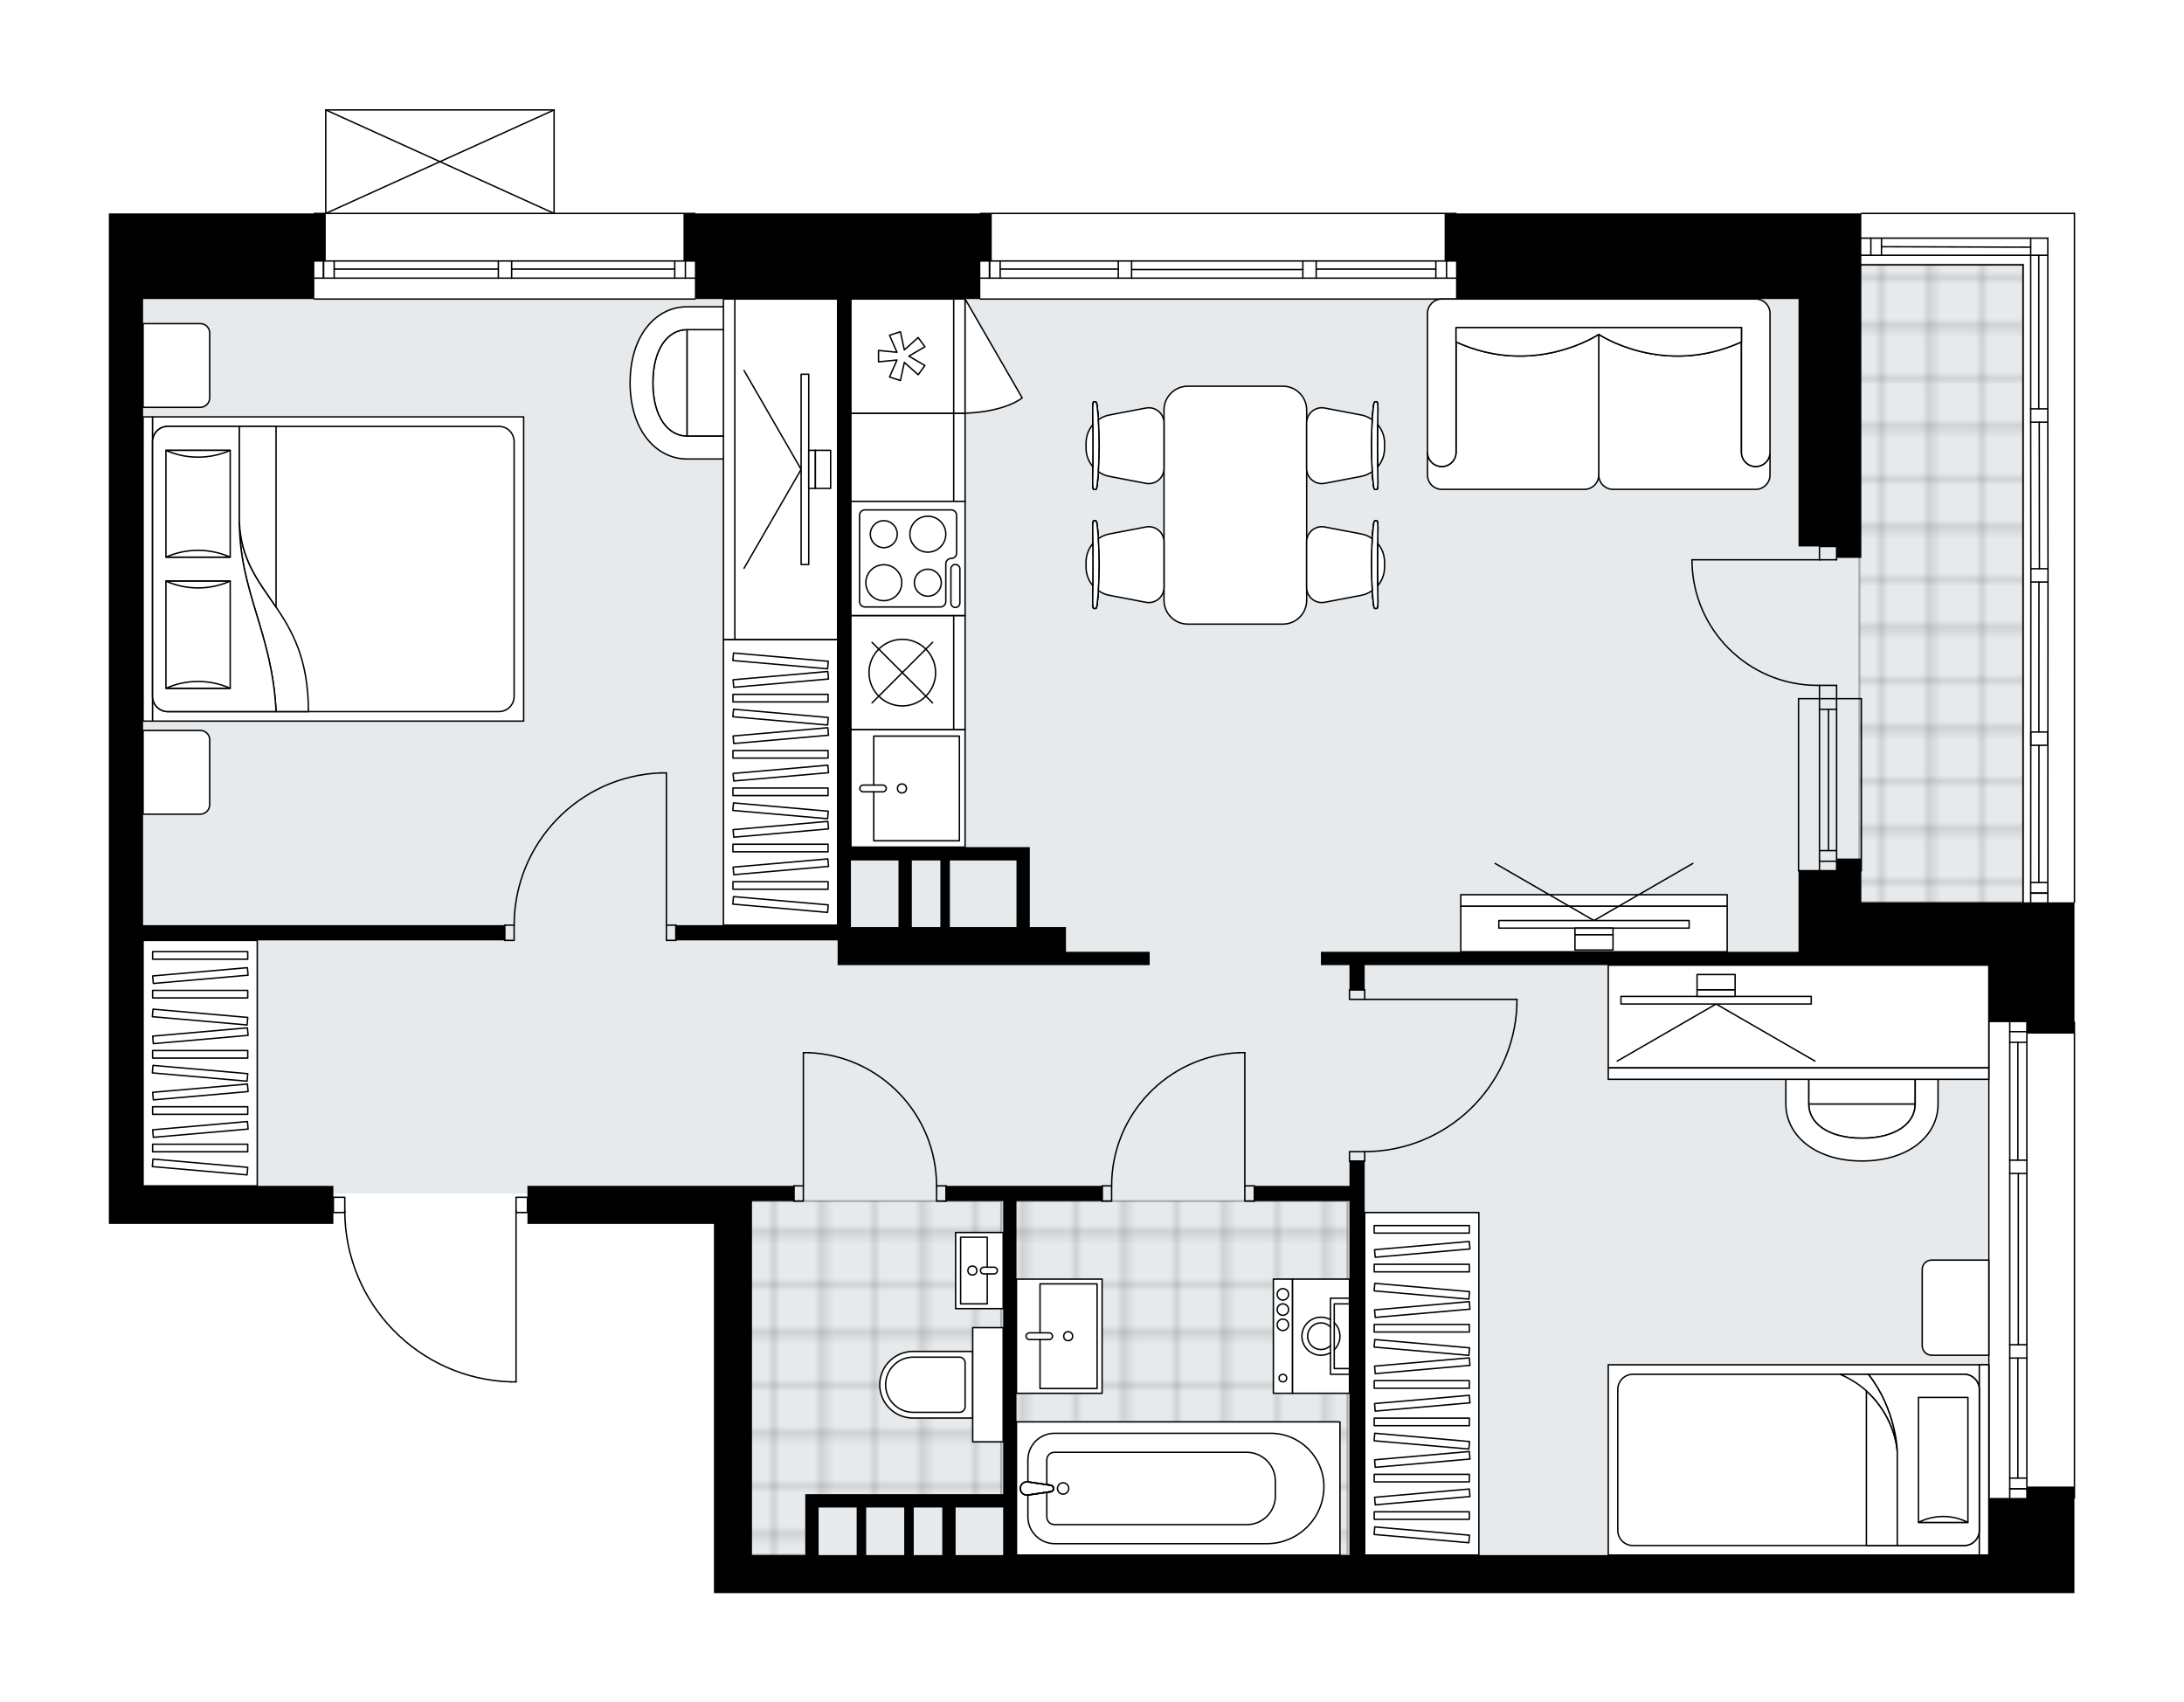 <svg xmlns="http://www.w3.org/2000/svg" xmlns:xlink="http://www.w3.org/1999/xlink" height="1558.72px" id="Layer_1" style="enable-background:new 0 0 2000 1558.72;" version="1.1" viewBox="0 0 2000 1558.72" width="2000px" x="0px" y="0px" xml:space="preserve">
<style type="text/css">
	.st0{fill:none;}
	.st1{opacity:0.25;fill:none;stroke:#000000;stroke-width:0.4;stroke-miterlimit:10;}
	.st2{fill:#FFFFFF;}
	.st3{fill:#E7EAEC;}
	
		.st4{fill:url(#SVGID_1_);stroke:#000000;stroke-width:2;stroke-linecap:round;stroke-linejoin:round;stroke-miterlimit:10;stroke-opacity:0.25;}
	
		.st5{fill:url(#SVGID_00000068650369649363488040000013888299451853493663_);stroke:#000000;stroke-width:2;stroke-linecap:round;stroke-linejoin:round;stroke-miterlimit:10;stroke-opacity:0.25;}
	
		.st6{fill:url(#SVGID_00000128450332590601993250000007132077745408071050_);stroke:#000000;stroke-width:2;stroke-linecap:round;stroke-linejoin:round;stroke-miterlimit:10;stroke-opacity:0.25;}
	.st7{fill:none;stroke:#000000;stroke-width:1.3;stroke-linecap:round;stroke-linejoin:round;stroke-miterlimit:10;}
	.st8{fill:#FFFFFF;stroke:#000000;stroke-width:1.3;stroke-linecap:round;stroke-linejoin:round;stroke-miterlimit:10;}
	.st9{fill:none;stroke:#000000;stroke-width:1.3;stroke-linecap:round;stroke-linejoin:round;}
	.st10{fill:none;stroke:#000000;stroke-width:1.3;stroke-linecap:round;stroke-linejoin:round;stroke-dasharray:9.961,9.961;}
	.st11{fill:none;stroke:#000000;stroke-width:1.3;stroke-linecap:round;stroke-linejoin:round;stroke-dasharray:9.788,9.788;}
	.st12{font-family:'Arial-BoldMT';}
	.st13{font-size:91.329px;}
	.st14{font-size:77.278px;}
	.st15{font-family:'ArialMT';}
	.st16{font-size:40px;}
</style>
<pattern height="14.57" id="New_Pattern_Swatch_2" patternUnits="userSpaceOnUse" style="overflow:visible;" viewBox="7.49 -22.06 14.57 14.57" width="14.57" x="2433.33" y="2156.89">
	<g>
		<rect class="st0" height="14.57" width="14.57" x="7.49" y="-22.06" />
		<g>
			<rect class="st1" height="7.29" width="7.29" x="14.77" y="-7.49" />
		</g>
		<g>
			<rect class="st1" height="7.29" width="7.29" x="0.2" y="-7.49" />
		</g>
		<g>
			<rect class="st1" height="7.29" width="7.29" x="22.06" y="-14.77" />
		</g>
		<g>
			<rect class="st1" height="7.29" width="7.29" x="7.49" y="-14.77" />
			<rect class="st1" height="7.29" width="7.29" x="14.77" y="-22.06" />
		</g>
		<g>
			<rect class="st1" height="7.29" width="7.29" x="0.2" y="-22.06" />
		</g>
		<g>
			<rect class="st1" height="7.29" width="7.29" x="22.06" y="-29.35" />
		</g>
		<g>
			<rect class="st1" height="7.29" width="7.29" x="7.49" y="-29.35" />
		</g>
	</g>
</pattern>
<path class="st2" d="M653.79,1423.87v-303.19H483.02v-9.8  c0,0,0,0,0,0h-9.81v154.42c0,0.36-0.29,0.65-0.65,0.65H468c0,0,0,0,0,0c-0.01,0-0.01,0-0.02,0c-41.19-1.22-79.67-18.17-108.38-47.73  c-28.14-28.99-43.88-67.02-44.48-107.33h-9.83v9.8H131.04H99.68V719.9V273.82v-78.41h187.54c0-0.36,0.29-0.65,0.65-0.65h9.81v-94.11  c0,0,0,0,0-0.01c0-0.05,0.02-0.09,0.03-0.14c0.01-0.04,0.01-0.08,0.03-0.12c0,0,0-0.01,0-0.01c0.01-0.03,0.04-0.05,0.05-0.08  c0.03-0.04,0.05-0.09,0.09-0.12c0.03-0.03,0.06-0.04,0.1-0.06c0.04-0.03,0.07-0.05,0.11-0.07c0.04-0.02,0.09-0.02,0.13-0.03  c0.04-0.01,0.07-0.02,0.11-0.02h209.1c0.04,0,0.07,0.02,0.11,0.02c0.04,0.01,0.09,0.01,0.13,0.03c0.04,0.02,0.07,0.04,0.11,0.07  c0.03,0.02,0.07,0.04,0.1,0.07c0.04,0.03,0.06,0.08,0.09,0.12c0.02,0.03,0.04,0.05,0.06,0.08c0,0,0,0.01,0,0.01  c0.02,0.04,0.02,0.08,0.03,0.12c0.01,0.05,0.03,0.09,0.03,0.14c0,0,0,0,0,0.01v94.11h128.29c0.36,0,0.65,0.29,0.65,0.65h260.07  c0-0.36,0.29-0.65,0.65-0.65h435.62c0.36,0,0.65,0.29,0.65,0.65h369.85c0-0.36,0.29-0.65,0.65-0.65h195.16  c0.36,0,0.65,0.29,0.65,0.65v630.78c0,0.36-0.29,0.65-0.65,0.65l0,0v108.44l0,0c0.36,0,0.65,0.29,0.65,0.65v435.62  c0,0.36-0.29,0.65-0.65,0.65l0,0v86.52h-78.41H653.79V1423.87z" id="background" />
<g id="floor">
	<polygon class="st3" points="1852.63,242.45 1645.27,242.45 1645.27,273.82 685.99,273.82 129.3,273.82 129.3,1092.79    685.99,1092.79 685.99,1427.35 1819.52,1427.35 1819.52,1092.79 1819.52,885.61 1852.63,885.61  " />
	<pattern id="SVGID_1_" patternTransform="matrix(6.147 0 0 6.147 52184.836 43748.152)" xlink:href="#New_Pattern_Swatch_2">
	</pattern>
	<rect class="st4" height="583.74" width="149.85" x="1702.77" y="242.45" />
	
		<pattern id="SVGID_00000149362696065313736600000002193623027237379212_" patternTransform="matrix(6.147 0 0 6.147 52184.836 43748.152)" xlink:href="#New_Pattern_Swatch_2">
	</pattern>
	
		<rect height="324.1" style="fill:url(#SVGID_00000149362696065313736600000002193623027237379212_);stroke:#000000;stroke-width:2;stroke-linecap:round;stroke-linejoin:round;stroke-miterlimit:10;stroke-opacity:0.25;" width="304.94" x="929.1" y="1099.76" />
	
		<pattern id="SVGID_00000114776225752615428880000002883225535795786392_" patternTransform="matrix(6.147 0 0 6.147 52184.836 43748.152)" xlink:href="#New_Pattern_Swatch_2">
	</pattern>
	
		<polygon points="   740.32,1374.21 916.91,1374.21 916.91,1099.76 686.9,1099.76 686.9,1423.87 740.32,1423.87  " style="fill:url(#SVGID_00000114776225752615428880000002883225535795786392_);stroke:#000000;stroke-width:2;stroke-linecap:round;stroke-linejoin:round;stroke-miterlimit:10;stroke-opacity:0.25;" />
	<g id="LWPOLYLINE_00000054962634103957638060000013844406646036339876_">
		<rect class="st7" height="13.94" width="8.71" x="1139.95" y="1085.82" />
	</g>
	<g id="LWPOLYLINE_00000176032584441020370530000015510422794470583178_">
		<rect class="st7" height="13.94" width="8.71" x="1009.26" y="1085.82" />
	</g>
	<g id="LINE_00000170984702470585975400000012941874018891325609_">
		<line class="st7" x1="1148.66" x2="1148.66" y1="1085.82" y2="1099.76" />
	</g>
	<g id="LINE_00000017500486759364879810000008486602572305664139_">
		<line class="st7" x1="1009.26" x2="1009.26" y1="1085.82" y2="1099.76" />
	</g>
	<g id="LINE_00000156588398414058761720000014076785401047627184_">
		<line class="st7" x1="1139.95" x2="1139.95" y1="1085.82" y2="963.85" />
	</g>
	<g id="ARC_00000052808990549628965340000007281370809555928761_">
		<path class="st7" d="M1017.97,1085.82c0.04-65.33,51.48-119.07,116.75-121.97" />
	</g>
	<g id="LINE_00000000187112040614262190000014571865697350134705_">
		<line class="st7" x1="1139.95" x2="1134.72" y1="963.85" y2="963.85" />
	</g>
	<g id="LWPOLYLINE_00000049944058583286927200000006211510476969015180_">
		<rect class="st7" height="13.94" width="8.71" x="726.97" y="1085.82" />
	</g>
	<g id="LWPOLYLINE_00000183969698706257424790000003143810674663198382_">
		<rect class="st7" height="13.94" width="8.71" x="857.66" y="1085.82" />
	</g>
	<g id="LINE_00000076605810002942619770000015880652093297768122_">
		<line class="st7" x1="726.97" x2="726.97" y1="1085.82" y2="1099.76" />
	</g>
	<g id="LINE_00000056395109686146099800000015920945072553482382_">
		<line class="st7" x1="866.37" x2="866.37" y1="1085.82" y2="1099.76" />
	</g>
	<g id="LINE_00000137103388762145564950000009631241086091792041_">
		<line class="st7" x1="735.69" x2="735.69" y1="1085.82" y2="963.85" />
	</g>
	<g id="ARC_00000043438484037868007930000012710219206599365557_">
		<path class="st7" d="M740.91,963.85c65.27,2.9,116.7,56.64,116.75,121.97" />
	</g>
	<g id="LINE_00000140729353856395079950000003924411073979387793_">
		<line class="st7" x1="735.69" x2="740.91" y1="963.85" y2="963.85" />
	</g>
	<g id="LWPOLYLINE_00000167362250277417238560000018209383153620219011_">
		<rect class="st7" height="8.71" width="13.94" x="1235.78" y="906.35" />
	</g>
	<g id="LWPOLYLINE_00000042694883961575007190000016658025286812930953_">
		<rect class="st7" height="8.71" width="13.94" x="1235.78" y="1054.46" />
	</g>
	<g id="LINE_00000022549181361446841800000013583577596644029834_">
		<line class="st7" x1="1249.72" x2="1235.78" y1="906.35" y2="906.35" />
	</g>
	<g id="LINE_00000112620653465794871960000004163787820068986278_">
		<line class="st7" x1="1249.72" x2="1235.78" y1="1063.17" y2="1063.17" />
	</g>
	<g id="LINE_00000078764081035428054760000015660874527130991800_">
		<line class="st7" x1="1249.72" x2="1389.12" y1="915.06" y2="915.06" />
	</g>
	<g id="LINE_00000137092206873885908040000016055892341311387009_">
		<line class="st7" x1="1389.12" x2="1389.12" y1="920.29" y2="915.06" />
	</g>
	<g id="ARC_00000089563603876894067020000004050281412355129765_">
		<path class="st7" d="M1389.12,920.29c-2.9,74.9-64.44,134.13-139.4,134.17" />
	</g>
	<g id="LWPOLYLINE_00000168108853182512304810000007142121567510728347_">
		<rect class="st7" height="13.94" width="8.71" x="610.23" y="847.1" />
	</g>
	<g id="LWPOLYLINE_00000127744430954996631270000012307242621571595665_">
		<rect class="st7" height="13.94" width="8.71" x="462.11" y="847.1" />
	</g>
	<g id="LINE_00000023241353096458985390000009934076205917207209_">
		<line class="st7" x1="618.94" x2="618.94" y1="847.1" y2="861.04" />
	</g>
	<g id="LINE_00000039106310023429700610000004060246793811643024_">
		<line class="st7" x1="462.11" x2="462.11" y1="847.1" y2="861.04" />
	</g>
	<g id="LINE_00000003079342427128038960000002581791969370233237_">
		<line class="st7" x1="610.23" x2="610.23" y1="847.1" y2="707.7" />
	</g>
	<g id="LINE_00000018212331377669698910000001210242415454303934_">
		<line class="st7" x1="605" x2="610.23" y1="707.7" y2="707.7" />
	</g>
	<g id="ARC_00000132802932045220345860000013238460302377217443_">
		<path class="st7" d="M470.83,847.1c0.04-74.96,59.27-136.5,134.17-139.4" />
	</g>
	<g id="LWPOLYLINE_00000085208434246608554830000008903397028098221193_">
		<rect class="st7" height="13.94" width="10.45" x="305.29" y="1096.28" />
	</g>
	<g id="LWPOLYLINE_00000103236454429326903120000015194712661190406536_">
		<rect class="st7" height="13.94" width="10.45" x="472.57" y="1096.28" />
	</g>
	<g id="LWPOLYLINE_00000111880010501824237050000014557944208555633838_">
		<path class="st7" d="M468,1265.28c-84.81-2.51-152.25-71.98-152.26-156.82" />
	</g>
	<g id="LINE_00000164495883800090294960000002237894639526460583_">
		<line class="st7" x1="472.57" x2="472.57" y1="1108.46" y2="1265.28" />
	</g>
	<g id="LINE_00000155844672685896910360000006171258395018507921_">
		<line class="st7" x1="472.57" x2="468" y1="1265.28" y2="1265.28" />
	</g>
	<g id="ARC_00000031167297084714955070000009634338116023173809_">
		<path class="st7" d="M1666.18,627.55c-0.57,0.01-1.14,0.01-1.71,0.01c-63.53,0.01-115.03-51.49-115.04-115.02" />
	</g>
	<g id="LINE_00000093136347774004008870000012435446223612039077_">
		<line class="st7" x1="1666.18" x2="1549.43" y1="512.54" y2="512.54" />
	</g>
	<g id="LINE_00000104706426302610764280000002187857309577511553_">
		<line class="st7" x1="1666.18" x2="1666.18" y1="639.74" y2="627.55" />
	</g>
	<g id="LINE_00000004536672145324830030000015965102567340326555_">
		<line class="st7" x1="1666.18" x2="1681.86" y1="627.55" y2="627.55" />
	</g>
	<g id="LINE_00000133516847244624449040000011151107129540756370_">
		<line class="st7" x1="1681.86" x2="1681.86" y1="627.55" y2="639.74" />
	</g>
	<g id="LINE_00000146500450446999952570000010021566762346676367_">
		<line class="st7" x1="1681.86" x2="1681.86" y1="500.34" y2="512.54" />
	</g>
	<g id="LINE_00000119802793438895857230000008931034067369433986_">
		<line class="st7" x1="1681.86" x2="1666.18" y1="512.54" y2="512.54" />
	</g>
	<g id="LINE_00000003817742055498136530000010096379049379681717_">
		<line class="st7" x1="1666.18" x2="1666.18" y1="512.54" y2="500.34" />
	</g>
	<g id="LINE_00000161631702097124913640000007343110224784781999_">
		<line class="st7" x1="1681.86" x2="1666.18" y1="500.34" y2="500.34" />
	</g>
	<g id="LINE_00000103951672967531591260000012094673718821523628_">
		<line class="st7" x1="897.74" x2="1333.36" y1="195.41" y2="195.41" />
	</g>
	<g id="LINE_00000077308422756613050510000016706555812848428167_">
		<line class="st7" x1="906.14" x2="906.14" y1="238.97" y2="254.65" />
	</g>
	<g id="LINE_00000159432828776600842660000018251777174552669062_">
		<line class="st7" x1="1324.65" x2="1324.65" y1="238.97" y2="254.65" />
	</g>
	<g id="LINE_00000131353626203353398400000013297594303621732482_">
		<line class="st7" x1="1024.07" x2="915.9" y1="246.38" y2="246.38" />
	</g>
	<g id="LINE_00000121264788080470387990000010803478813050752928_">
		<line class="st7" x1="1314.89" x2="1205.29" y1="246.38" y2="246.38" />
	</g>
	<g id="LINE_00000043443937059471055690000007467747579139441827_">
		<line class="st7" x1="1314.89" x2="1314.89" y1="254.65" y2="238.97" />
	</g>
	<g id="LINE_00000055698084098411963230000008423080563284697771_">
		<line class="st7" x1="906.14" x2="906.14" y1="238.97" y2="254.65" />
	</g>
	<g id="LINE_00000109747484789117010510000011678670701158546615_">
		<line class="st7" x1="915.9" x2="915.9" y1="254.65" y2="238.97" />
	</g>
	<g id="LINE_00000034055731689635307210000000313994003076578213_">
		<line class="st7" x1="1036.27" x2="1036.27" y1="238.97" y2="254.65" />
	</g>
	<g id="LINE_00000154422692353497340840000003059468948009786554_">
		<line class="st7" x1="1036.27" x2="1024.07" y1="254.65" y2="254.65" />
	</g>
	<g id="LINE_00000093172146404663383260000011532697367857991101_">
		<line class="st7" x1="1024.07" x2="1024.07" y1="254.65" y2="238.97" />
	</g>
	<g id="LINE_00000179622545702730235590000010438249188337866648_">
		<line class="st7" x1="1024.07" x2="1036.27" y1="238.97" y2="238.97" />
	</g>
	<g id="LINE_00000179606236010281200200000005657996778531174307_">
		<line class="st7" x1="1333.36" x2="897.74" y1="273.82" y2="273.82" />
	</g>
	<g id="LINE_00000044152412157778172650000007726989248164695938_">
		<line class="st7" x1="1205.29" x2="1205.29" y1="238.97" y2="254.65" />
	</g>
	<g id="LINE_00000150817194564833258470000000796238498515407240_">
		<line class="st7" x1="1205.29" x2="1193.09" y1="254.65" y2="254.65" />
	</g>
	<g id="LINE_00000008840143721044149800000018411430918140280761_">
		<line class="st7" x1="1193.09" x2="1193.09" y1="254.65" y2="238.97" />
	</g>
	<g id="LINE_00000057847261127324823880000001275175759452222104_">
		<line class="st7" x1="1193.09" x2="1205.29" y1="238.97" y2="238.97" />
	</g>
	<g id="LINE_00000008134633485503057060000001185114547013197974_">
		<line class="st7" x1="1193.09" x2="1036.27" y1="246.81" y2="246.81" />
	</g>
	<g id="LWPOLYLINE_00000053513006814244923130000004647459998767687576_">
		<line class="st7" x1="1205.29" x2="1333.36" y1="238.97" y2="238.97" />
	</g>
	<g id="LWPOLYLINE_00000183937748376564370040000007439332656556320154_">
		<line class="st7" x1="1193.09" x2="1036.27" y1="238.97" y2="238.97" />
	</g>
	<g id="LWPOLYLINE_00000146475698184928985160000013936472777163808152_">
		<line class="st7" x1="1024.07" x2="897.74" y1="238.97" y2="238.97" />
	</g>
	<g id="LWPOLYLINE_00000150087865759198617190000013467836259236450690_">
		<line class="st7" x1="1205.29" x2="1333.36" y1="254.65" y2="254.65" />
	</g>
	<g id="LWPOLYLINE_00000077283899882318444070000012488435521763075217_">
		<line class="st7" x1="1193.09" x2="1036.27" y1="254.65" y2="254.65" />
	</g>
	<g id="LWPOLYLINE_00000027565483825133488340000011262764171461204614_">
		<line class="st7" x1="1024.07" x2="897.74" y1="254.65" y2="254.65" />
	</g>
	<g id="LINE_00000113352283863057616540000003963359113318526849_">
		<line class="st7" x1="287.87" x2="636.36" y1="195.41" y2="195.41" />
	</g>
	<g id="LINE_00000122695657381537622100000003107766112990849927_">
		<line class="st7" x1="636.36" x2="468.55" y1="254.65" y2="254.65" />
	</g>
	<g id="LINE_00000039823207341307831120000007614598914178842551_">
		<line class="st7" x1="456.35" x2="287.87" y1="254.65" y2="254.65" />
	</g>
	<g id="LINE_00000166639436179419226830000015272597656261744782_">
		<line class="st7" x1="296.27" x2="296.27" y1="238.97" y2="254.65" />
	</g>
	<g id="LINE_00000163074541172181330210000010929701447899405973_">
		<line class="st7" x1="627.65" x2="627.65" y1="238.97" y2="254.65" />
	</g>
	<g id="LINE_00000074423157521727075190000007296764911576860551_">
		<line class="st7" x1="636.36" x2="468.55" y1="238.97" y2="238.97" />
	</g>
	<g id="LINE_00000042012375150346334560000013504580001730861201_">
		<line class="st7" x1="456.35" x2="287.87" y1="238.97" y2="238.97" />
	</g>
	<g id="LINE_00000118397786072495384090000011265914734629457805_">
		<line class="st7" x1="456.35" x2="306.02" y1="246.38" y2="246.38" />
	</g>
	<g id="LINE_00000124864858930160495420000008522935748454385281_">
		<line class="st7" x1="617.89" x2="468.55" y1="246.38" y2="246.38" />
	</g>
	<g id="LINE_00000011745483388250395220000004850591778405034133_">
		<line class="st7" x1="617.89" x2="617.89" y1="254.65" y2="238.97" />
	</g>
	<g id="LINE_00000176762017355598768090000009530009027076251054_">
		<line class="st7" x1="296.27" x2="296.27" y1="238.97" y2="254.65" />
	</g>
	<g id="LINE_00000125592823288747181710000017628617251881572994_">
		<line class="st7" x1="306.02" x2="306.02" y1="254.65" y2="238.97" />
	</g>
	<g id="LINE_00000027566375897592143080000006940895294708771752_">
		<line class="st7" x1="468.55" x2="468.55" y1="238.97" y2="254.65" />
	</g>
	<g id="LINE_00000000190184490522929580000012842452611466700177_">
		<line class="st7" x1="468.55" x2="456.35" y1="254.65" y2="254.65" />
	</g>
	<g id="LINE_00000160897793159208357700000018430904553381598365_">
		<line class="st7" x1="456.35" x2="456.35" y1="254.65" y2="238.97" />
	</g>
	<g id="LINE_00000110460129381239981470000016454288615495205260_">
		<line class="st7" x1="456.35" x2="468.55" y1="238.97" y2="238.97" />
	</g>
	<g id="LINE_00000031187685835271575730000003407550513520752012_">
		<line class="st7" x1="636.36" x2="287.87" y1="273.82" y2="273.82" />
	</g>
	<g id="LINE_00000165226436784670448080000016846474334100033453_">
		<line class="st7" x1="1666.18" x2="1666.18" y1="639.74" y2="797.44" />
	</g>
	<g id="LINE_00000050634918918780415790000012217032284843369604_">
		<line class="st7" x1="1681.86" x2="1681.86" y1="639.74" y2="797.44" />
	</g>
	<g id="LINE_00000004523287109561145770000008178447149111789226_">
		<line class="st7" x1="1674.45" x2="1674.45" y1="649.5" y2="778.84" />
	</g>
	<g id="LINE_00000143595088965763198750000004262789912137643698_">
		<line class="st7" x1="1666.18" x2="1681.86" y1="788.6" y2="788.6" />
	</g>
	<g id="LINE_00000069367596103738499430000017713811893613422007_">
		<line class="st7" x1="1666.18" x2="1681.86" y1="649.5" y2="649.5" />
	</g>
	<g id="LINE_00000101785840684982619090000013562918927987957433_">
		<line class="st7" x1="1647.01" x2="1647.01" y1="639.74" y2="797.44" />
	</g>
	<g id="LINE_00000116214035016019634200000005722805585768011666_">
		<line class="st7" x1="1704.52" x2="1704.52" y1="797.44" y2="639.74" />
	</g>
	<g id="LINE_00000127723995494400612340000002618712452337192871_">
		<line class="st7" x1="1666.17" x2="1681.85" y1="778.84" y2="778.84" />
	</g>
	<g id="LINE_00000171688062610332817680000011435826610352908707_">
		<line class="st7" x1="1647.01" x2="1704.51" y1="639.74" y2="639.74" />
	</g>
	<g id="LINE_00000135685266492168190050000002383540414182235819_">
		<line class="st7" x1="1821.26" x2="1821.26" y1="1371.55" y2="935.93" />
	</g>
	<g id="LINE_00000157987532532094616440000004749761468238343314_">
		<line class="st7" x1="1840.43" x2="1856.11" y1="1363.15" y2="1363.15" />
	</g>
	<g id="LINE_00000000911502746308958460000014912439124060373922_">
		<line class="st7" x1="1840.43" x2="1856.11" y1="944.64" y2="944.64" />
	</g>
	<g id="LINE_00000122701370101439839140000007302209509155768967_">
		<line class="st7" x1="1847.84" x2="1847.84" y1="1243.48" y2="1353.39" />
	</g>
	<g id="LINE_00000140724807738121861380000015208993459512968124_">
		<line class="st7" x1="1847.84" x2="1847.84" y1="954.4" y2="1062.26" />
	</g>
	<g id="LINE_00000011003036790415819970000018024526347297740422_">
		<line class="st7" x1="1856.11" x2="1840.43" y1="954.4" y2="954.4" />
	</g>
	<g id="LINE_00000076571461301381901010000006748810887384596398_">
		<line class="st7" x1="1840.43" x2="1856.11" y1="1363.15" y2="1363.15" />
	</g>
	<g id="LINE_00000115501777712455519280000010697637774365499071_">
		<line class="st7" x1="1856.11" x2="1840.43" y1="1353.39" y2="1353.39" />
	</g>
	<g id="LINE_00000183930581222483579450000007159175341788748465_">
		<line class="st7" x1="1840.43" x2="1856.11" y1="1231.28" y2="1231.28" />
	</g>
	<g id="LINE_00000090253102404630618830000007939377138540939425_">
		<line class="st7" x1="1856.11" x2="1856.11" y1="1231.28" y2="1243.48" />
	</g>
	<g id="LINE_00000119080069052440744910000015061552432426113690_">
		<line class="st7" x1="1856.11" x2="1840.43" y1="1243.48" y2="1243.48" />
	</g>
	<g id="LINE_00000172407148699271071160000002657166941045908369_">
		<line class="st7" x1="1840.43" x2="1840.43" y1="1243.48" y2="1231.28" />
	</g>
	<g id="LINE_00000169545692912598535450000003799124110463206831_">
		<line class="st7" x1="1899.67" x2="1899.67" y1="935.93" y2="1371.55" />
	</g>
	<g id="LINE_00000092447158183963930240000002979504163290471095_">
		<line class="st7" x1="1840.43" x2="1856.11" y1="1062.26" y2="1062.26" />
	</g>
	<g id="LINE_00000000198956744014637520000007617265670015384496_">
		<line class="st7" x1="1856.11" x2="1856.11" y1="1062.26" y2="1074.46" />
	</g>
	<g id="LINE_00000034054682018875371250000004918286024586059174_">
		<line class="st7" x1="1856.11" x2="1840.43" y1="1074.46" y2="1074.46" />
	</g>
	<g id="LINE_00000085222642670900777340000012567773782542801046_">
		<line class="st7" x1="1840.43" x2="1840.43" y1="1074.46" y2="1062.26" />
	</g>
	<g id="LINE_00000027583283051343550020000009951015975645250989_">
		<line class="st7" x1="1848.27" x2="1848.27" y1="1074.46" y2="1231.28" />
	</g>
	<g id="LWPOLYLINE_00000007399089895855116590000014311181084225035411_">
		<line class="st7" x1="1840.43" x2="1840.43" y1="1062.26" y2="935.93" />
	</g>
	<g id="LWPOLYLINE_00000069386794779739893820000010237045098431124414_">
		<line class="st7" x1="1840.43" x2="1840.43" y1="1074.46" y2="1231.28" />
	</g>
	<g id="LWPOLYLINE_00000022531454911799124520000010828292551201985205_">
		<line class="st7" x1="1840.43" x2="1840.43" y1="1243.48" y2="1371.55" />
	</g>
	<g id="LWPOLYLINE_00000026144388001933882230000001903965781502668433_">
		<line class="st7" x1="1856.11" x2="1856.11" y1="1062.26" y2="935.93" />
	</g>
	<g id="LWPOLYLINE_00000037688592460346800510000010341315632070215861_">
		<line class="st7" x1="1856.11" x2="1856.11" y1="1074.46" y2="1231.28" />
	</g>
	<g id="LWPOLYLINE_00000183210383672538799560000002513553316543348916_">
		<line class="st7" x1="1856.11" x2="1856.11" y1="1243.48" y2="1371.55" />
	</g>
	<g id="LINE_00000017478909887246059440000016387565701373256597_">
		<line class="st7" x1="1852.63" x2="1852.63" y1="826.19" y2="242.45" />
	</g>
	<g id="LINE_00000023977932303771823950000007959272283950454460_">
		<line class="st7" x1="1859.6" x2="1875.28" y1="817.79" y2="817.79" />
	</g>
	<g id="LINE_00000160903722183368084960000015814686728341467015_">
		<line class="st7" x1="1867.18" x2="1867.09" y1="532.93" y2="670.24" />
	</g>
	<g id="LINE_00000088814966914112307590000016319440517297133447_">
		<line class="st7" x1="1867" x2="1867" y1="233.74" y2="374.36" />
	</g>
	<g id="LINE_00000170270032428699184260000002269215460114235535_">
		<line class="st7" x1="1859.6" x2="1875.28" y1="817.79" y2="817.79" />
	</g>
	<g id="LINE_00000091723618413660597160000005130518963012822412_">
		<line class="st7" x1="1875.28" x2="1859.6" y1="808.03" y2="808.03" />
	</g>
	<g id="LINE_00000093861181018082442940000003586306510941547651_">
		<line class="st7" x1="1859.77" x2="1875.45" y1="520.73" y2="520.73" />
	</g>
	<g id="LINE_00000116218991344028590280000006989106833008364726_">
		<line class="st7" x1="1875.45" x2="1875.45" y1="520.73" y2="532.93" />
	</g>
	<g id="LINE_00000069357916964174592410000005505386129220415645_">
		<line class="st7" x1="1875.45" x2="1859.77" y1="532.93" y2="532.93" />
	</g>
	<g id="LINE_00000060745983828821516670000013543544371015843233_">
		<line class="st7" x1="1859.77" x2="1859.77" y1="532.93" y2="520.73" />
	</g>
	<g id="LINE_00000178184951622115258590000017022301011791031971_">
		<line class="st7" x1="1899.67" x2="1899.67" y1="195.41" y2="826.19" />
	</g>
	<g id="LINE_00000151531384328278704180000003348826537607714950_">
		<line class="st7" x1="1859.6" x2="1875.28" y1="374.36" y2="374.36" />
	</g>
	<g id="LINE_00000161633928182062773970000017063746617716285833_">
		<line class="st7" x1="1875.28" x2="1875.28" y1="374.36" y2="386.56" />
	</g>
	<g id="LINE_00000124870945577272653820000002340104749052620686_">
		<line class="st7" x1="1875.28" x2="1859.6" y1="386.56" y2="386.56" />
	</g>
	<g id="LINE_00000015348110170937170570000013148833197602838969_">
		<line class="st7" x1="1859.6" x2="1859.6" y1="386.56" y2="374.36" />
	</g>
	<g id="LINE_00000138558706399026705550000014941772670057749183_">
		<line class="st7" x1="1867.44" x2="1867.61" y1="386.56" y2="520.73" />
	</g>
	<g id="LWPOLYLINE_00000132069413890852870510000008910611451491663774_">
		<line class="st7" x1="1859.6" x2="1859.6" y1="374.36" y2="218.06" />
	</g>
	<g id="LWPOLYLINE_00000088132728630874932320000007062206728860064683_">
		<line class="st7" x1="1859.6" x2="1859.77" y1="386.56" y2="520.73" />
	</g>
	<g id="LWPOLYLINE_00000047744795165500290530000005916657248994942350_">
		<line class="st7" x1="1859.77" x2="1859.6" y1="532.93" y2="826.19" />
	</g>
	<g id="LWPOLYLINE_00000042695321086748980500000015515256181384868255_">
		<line class="st7" x1="1875.28" x2="1875.28" y1="374.36" y2="218.06" />
	</g>
	<g id="LWPOLYLINE_00000026846410933598486450000009897067881374437260_">
		<line class="st7" x1="1875.28" x2="1875.45" y1="386.56" y2="520.73" />
	</g>
	<g id="LWPOLYLINE_00000011728523161056510030000000090077763096532894_">
		<line class="st7" x1="1875.45" x2="1875.28" y1="532.93" y2="826.19" />
	</g>
	<g id="LINE_00000106857121662085643410000010409742446693671091_">
		<line class="st7" x1="1859.69" x2="1875.37" y1="670.24" y2="670.24" />
	</g>
	<g id="LINE_00000111898543884826543860000007547504186930790838_">
		<line class="st7" x1="1875.37" x2="1875.37" y1="670.24" y2="682.43" />
	</g>
	<g id="LINE_00000111879494069226994930000013456236202161235116_">
		<line class="st7" x1="1875.37" x2="1859.69" y1="682.43" y2="682.43" />
	</g>
	<g id="LINE_00000141436384457843994480000017109449365200112569_">
		<line class="st7" x1="1859.69" x2="1859.69" y1="682.43" y2="670.24" />
	</g>
	<g id="LINE_00000147910031777958602820000012783207599901331586_">
		<line class="st7" x1="1852.63" x2="1704.51" y1="242.45" y2="242.45" />
	</g>
	<g id="LINE_00000116941436398402218490000008037451806964987290_">
		<line class="st7" x1="1704.52" x2="1875.28" y1="218.06" y2="218.06" />
	</g>
	<g id="LINE_00000165229754706225077160000007112092406834374026_">
		<line class="st7" x1="1713.23" x2="1713.23" y1="233.74" y2="218.06" />
	</g>
	<g id="LINE_00000079463439589101488290000007996829807149792176_">
		<line class="st7" x1="1704.52" x2="1875.28" y1="233.74" y2="233.74" />
	</g>
	<g id="LINE_00000136380305526345329780000004406414795606826913_">
		<line class="st7" x1="1722.99" x2="1859.6" y1="225.9" y2="226.34" />
	</g>
	<g id="LINE_00000111155801710071993330000003962412392780950960_">
		<line class="st7" x1="1722.99" x2="1722.99" y1="218.06" y2="233.74" />
	</g>
	<g id="LINE_00000007423328347523999230000016253322671439581837_">
		<line class="st7" x1="1704.52" x2="1899.67" y1="195.41" y2="195.41" />
	</g>
	<g id="LWPOLYLINE_00000026133442549924871360000008204650041849063821_">
		<line class="st7" x1="1867.17" x2="1867.08" y1="682.43" y2="808.03" />
	</g>
	<g id="LINE_00000060711038588608620940000016699332386747540154_">
		<line class="st7" x1="298.32" x2="507.42" y1="100.65" y2="100.65" />
	</g>
	<g id="LINE_00000048470259482191432630000001753718616054576258_">
		<line class="st7" x1="507.42" x2="507.42" y1="100.65" y2="195.41" />
	</g>
	<g id="LINE_00000160179611137151393890000014240126112477198522_">
		<line class="st7" x1="298.32" x2="298.32" y1="195.41" y2="100.65" />
	</g>
	<g id="LWPOLYLINE_00000085209352878516864270000016838883677660770750_">
		<line class="st7" x1="507.42" x2="298.32" y1="195.41" y2="100.65" />
	</g>
	<g id="LWPOLYLINE_00000070096084003987808300000001262958572101286826_">
		<line class="st7" x1="298.32" x2="507.42" y1="195.41" y2="100.65" />
	</g>
	<polygon points="1333.36,273.82 1647.01,273.82 1647.01,500.34 1681.86,500.34 1681.86,510.8 1704.52,510.8 1704.52,500.34    1704.52,273.82 1704.52,195.41 1333.36,195.41 1322.91,195.41 1322.91,238.97 1333.36,238.97  " />
	<path d="M1856.11,1371.55h-34.85v52.32h-571.54v-360.7h-13.94v22.65h-87.12v13.94h87.12v324.1H930.85v-324.1h78.41v-13.94h-78.41   h-12.2h-52.27v13.94h52.27v268.34h-55.76H749.63h-12.2v55.76h-48.79v-324.1h38.34v-13.94h-38.34h-34.85H483.02v34.85h170.76v303.19   v34.85h1167.47h78.41v-87.17v-10.42h-43.56V1371.55z M749.63,1423.87v-43.56h34.85v43.56H749.63z M793.19,1423.87v-43.56h34.85   v43.56H793.19z M836.75,1423.87v-43.56h26.14v43.56H836.75z M875.09,1423.87v-43.56h43.56v43.56H875.09z" />
	<polygon points="131.04,719.9 131.04,273.82 287.87,273.82 287.87,238.97 298.32,238.97 298.32,195.41 287.87,195.41 99.68,195.41    99.68,273.82 99.68,719.9 99.68,1120.67 131.04,1120.67 305.29,1120.67 305.29,1085.82 131.04,1085.82 131.04,861.04    462.11,861.04 462.11,847.1 131.04,847.1  " />
	<path d="M767.05,883.69h209.1h76.67v-12.2h-76.67v-22.65h-33.11v-60.99v-12.2H779.25V273.82h118.49v-34.85h10.45v-43.56h-10.45   H636.36h-10.45v43.56h10.45v34.85h130.69V847.1H618.94v13.94h148.11V883.69z M930.85,787.86v60.99h-60.99v-60.99H930.85z    M861.15,787.86v60.99h-26.14v-60.99H861.15z M822.81,787.86v60.99h-43.56v-60.99H822.81z" />
	<polygon points="1704.52,826.19 1704.52,796.57 1704.52,786.11 1681.86,786.11 1681.86,796.57 1647.01,796.57 1647.01,826.19    1647.01,848.84 1647.01,871.5 1209.65,871.5 1209.65,883.69 1235.78,883.69 1235.78,906.35 1249.72,906.35 1249.72,883.69    1647.01,883.69 1821.26,883.69 1821.26,935.93 1856.11,935.93 1856.11,946.42 1899.68,946.42 1899.68,935.93 1899.68,826.19    1821.26,826.19  " />
</g>
<g id="mebel">
	<g>
		<path class="st8" d="M1594.74,414.09L1594.74,414.09c0,7.22,5.85,13.07,13.07,13.07l0,0c7.22,0,13.07-5.85,13.07-13.07v0v20.86    c0,7.24-5.87,13.12-13.12,13.12h-130.58c-7.22,0-13.13-5.91-13.13-13.13l0-128.8c0,0,58.93,39.65,130.68,6.95V414.09z" />
		<path class="st8" d="M1333.36,414.09L1333.36,414.09c0,7.22-5.85,13.07-13.07,13.07l0,0c-7.22,0-13.07-5.85-13.07-13.07v0v20.86    c0,7.24,5.87,13.12,13.12,13.12h130.58c7.22,0,13.13-5.91,13.13-13.13l0-128.8c0,0-58.93,39.65-130.68,6.95V414.09z" />
		<path class="st8" d="M1620.88,286.89v127.2c0,7.22-5.85,13.07-13.07,13.07l0,0c-7.22,0-13.07-5.85-13.07-13.07V299.96h-261.37    v114.13c0,7.22-5.85,13.07-13.07,13.07l0,0c-7.22,0-13.07-5.85-13.07-13.07v-127.2c0-7.22,5.85-13.07,13.07-13.07h287.51    C1614.99,273.82,1620.88,279.7,1620.88,286.89z" />
		<path class="st8" d="M1333.36,313.08c71.75,32.7,130.68-6.95,130.68-6.95h0.01c0,0,58.93,39.65,130.68,6.95v-13.13h-261.37    L1333.36,313.08z" />
	</g>
	<g>
		
			<rect class="st8" height="348.5" transform="matrix(-4.485675e-11 1 -1 -4.485675e-11 2983.756 -310.27)" width="174.25" x="1559.89" y="1162.49" />
		<path class="st8" d="M1812.55,1401.21v-128.94c0-7.7-6.24-13.94-13.94-13.94h-303.19c-7.7,0-13.94,6.24-13.94,13.94v128.94    c0,7.7,6.24,13.94,13.94,13.94h303.19C1806.31,1415.16,1812.55,1408.91,1812.55,1401.21z" />
		
			<rect class="st8" height="8.71" transform="matrix(-4.485675e-11 1 -1 -4.485675e-11 3153.649 -480.164)" width="174.25" x="1729.78" y="1332.39" />
		<path class="st8" d="M1709.15,1273.59v141.57h28.29v-86.69C1735.96,1312.12,1727.53,1289.99,1709.15,1273.59L1709.15,1273.59z" />
		<path class="st8" d="M1711.06,1258.33c25.43,32.14,26.38,70.13,26.38,70.13c-1.48-16.34-9.91-38.47-28.29-54.87    c0,0-8.92-8.83-24.09-15.26H1711.06z" />
		<g>
			<path class="st8" d="M1737.44,1415.16v-86.69c0,0-0.94-37.99-26.38-70.13h87.54c7.7,0,13.94,6.24,13.94,13.94v128.94     c0,7.7-6.24,13.94-13.94,13.94H1737.44z" />
		</g>
		<path class="st8" d="M1760.28,1162.33v69.86c0,4.81,3.9,8.71,8.71,8.71h52.27v-87.12h-52.44    C1764.1,1153.78,1760.28,1157.61,1760.28,1162.33z" />
		
			<rect class="st8" height="45.27" transform="matrix(-4.494556e-11 1 -1 -4.494556e-11 3116.219 -442.734)" width="114.43" x="1722.26" y="1314.11" />
		<path class="st8" d="M1756.84,1393.96c14.22-7.25,31.05-7.25,45.27,0H1756.84z" />
	</g>
	<g>
		<g>
			<path class="st8" d="M1740.83,923.72h-71.48c-7.2,0-13.03,5.83-13.03,13.03v74.19h97.54v-74.19     C1753.86,929.56,1748.02,923.72,1740.83,923.72z" />
			<path class="st8" d="M1656.32,1010.94c0,16.93,17.03,31.23,48.79,31.23c31.76,0,48.75-14.12,48.75-31.23H1656.32z" />
			<path class="st8" d="M1705.11,1063.03c-43.31,0-69.7-23.86-69.7-52.1v-74.15h20.91v74.15c0,16.93,17.03,31.23,48.79,31.23     c31.76,0,48.75-14.12,48.75-31.23v-74.15h20.91v74.15C1774.77,1039.47,1748.41,1063.03,1705.11,1063.03" />
		</g>
		<g>
			
				<rect class="st8" height="94.09" transform="matrix(-1 -5.580781e-10 5.580781e-10 -1 3294.026 1861.482)" width="348.5" x="1472.76" y="883.69" />
			
				<rect class="st8" height="10.45" transform="matrix(-1 -3.422681e-10 3.422681e-10 -1 3294.026 1966.032)" width="348.5" x="1472.76" y="977.79" />
		</g>
		<g>
			<g>
				<g id="LINE_00000003082610598364486560000003775852069744132014_">
					<line class="st8" x1="1571.52" x2="1662.06" y1="919.3" y2="971.57" />
				</g>
				<g id="LINE_00000183957901981136316570000014141229440002616221_">
					<line class="st8" x1="1571.52" x2="1480.97" y1="919.3" y2="971.57" />
				</g>
			</g>
			
				<rect class="st8" height="174.25" transform="matrix(2.698482e-10 -1 1 2.698482e-10 655.702 2487.331)" width="6.97" x="1568.03" y="828.69" />
			
				<rect class="st8" height="34.85" transform="matrix(-2.672380e-10 1 -1 -2.672380e-10 2480.797 -662.236)" width="6.1" x="1568.47" y="891.86" />
			
				<rect class="st8" height="34.85" transform="matrix(2.697167e-10 -1 1 2.697167e-10 672.255 2470.778)" width="13.94" x="1564.55" y="881.84" />
		</g>
	</g>
	<g>
		
			<rect class="st8" height="224.78" transform="matrix(-1 -1.436577e-10 1.436577e-10 -1 366.615 1946.864)" width="104.55" x="131.03" y="861.04" />
		<g>
			
				<rect class="st8" height="6.92" transform="matrix(-1 -1.347466e-10 1.347466e-10 -1 366.615 2102.248)" width="87.12" x="139.75" y="1047.66" />
			
				<rect class="st8" height="6.92" transform="matrix(-1 -1.347466e-10 1.347466e-10 -1 366.615 2033.633)" width="87.12" x="139.75" y="1013.35" />
			
				<rect class="st8" height="6.92" transform="matrix(-1 -1.346315e-10 1.346315e-10 -1 366.615 1930.711)" width="87.12" x="139.75" y="961.89" />
			
				<rect class="st8" height="6.92" transform="matrix(-0.996 -0.087 0.087 -0.996 272.811 2148.467)" width="87.12" x="139.75" y="1064.82" />
			
				<rect class="st8" height="6.92" transform="matrix(-0.996 -0.087 0.087 -0.996 280.286 1977.256)" width="87.12" x="139.75" y="979.05" />
			
				<rect class="st8" height="6.92" transform="matrix(-0.996 0.087 -0.087 -0.996 456.034 2048.03)" width="87.12" x="139.75" y="1030.51" />
			
				<rect class="st8" height="6.92" transform="matrix(-0.996 0.087 -0.087 -0.996 453.044 1979.545)" width="87.12" x="139.75" y="996.2" />
			
				<rect class="st8" height="6.92" transform="matrix(-0.996 -0.087 0.087 -0.996 284.771 1874.529)" width="87.12" x="139.75" y="927.59" />
			
				<rect class="st8" height="6.92" transform="matrix(-0.996 0.087 -0.087 -0.996 448.559 1876.819)" width="87.12" x="139.75" y="944.74" />
			
				<rect class="st8" height="6.92" transform="matrix(-1 -1.346315e-10 1.346315e-10 -1 366.615 1820.532)" width="87.12" x="139.75" y="906.8" />
			
				<rect class="st8" height="6.92" transform="matrix(-1 -1.347466e-10 1.347466e-10 -1 366.615 1749.606)" width="87.12" x="139.75" y="871.34" />
			
				<rect class="st8" height="6.92" transform="matrix(-0.996 0.087 -0.087 -0.996 443.757 1766.85)" width="87.12" x="139.75" y="889.65" />
		</g>
	</g>
	<g>
		
			<rect class="st8" height="313.65" transform="matrix(-1 -1.436577e-10 1.436577e-10 -1 2603.981 2534.086)" width="104.55" x="1249.72" y="1110.22" />
		<g>
			
				<rect class="st8" height="6.92" transform="matrix(-1 -1.347674e-10 1.347674e-10 -1 2603.981 2775.401)" width="87.12" x="1258.43" y="1384.24" />
			
				<rect class="st8" height="6.92" transform="matrix(-1 -1.348718e-10 1.348718e-10 -1 2603.981 2706.786)" width="87.12" x="1258.43" y="1349.93" />
			
				<rect class="st8" height="6.92" transform="matrix(-1 -1.347568e-10 1.347568e-10 -1 2603.981 2603.863)" width="87.12" x="1258.43" y="1298.47" />
			
				<rect class="st8" height="6.92" transform="matrix(-1 -1.346005e-10 1.346005e-10 -1 2603.981 2535.249)" width="87.12" x="1258.43" y="1264.16" />
			
				<rect class="st8" height="6.92" transform="matrix(-1 -1.346524e-10 1.346524e-10 -1 2603.981 2432.326)" width="87.12" x="1258.43" y="1212.7" />
			
				<rect class="st8" height="6.92" transform="matrix(-0.996 -0.087 0.087 -0.996 2476.586 2917.838)" width="87.12" x="1258.43" y="1401.39" />
			
				<rect class="st8" height="6.92" transform="matrix(-0.996 -0.087 0.087 -0.996 2484.061 2746.627)" width="87.12" x="1258.43" y="1315.62" />
			
				<rect class="st8" height="6.92" transform="matrix(-0.996 -0.087 0.087 -0.996 2491.536 2575.416)" width="87.12" x="1258.43" y="1229.85" />
			
				<rect class="st8" height="6.92" transform="matrix(-0.996 0.087 -0.087 -0.996 2718.478 2622.402)" width="87.12" x="1258.43" y="1367.08" />
			
				<rect class="st8" height="6.92" transform="matrix(-0.996 0.087 -0.087 -0.996 2715.488 2553.918)" width="87.12" x="1258.43" y="1332.78" />
			
				<rect class="st8" height="6.92" transform="matrix(-0.996 0.087 -0.087 -0.996 2711.003 2451.191)" width="87.12" x="1258.43" y="1281.32" />
			
				<rect class="st8" height="6.92" transform="matrix(-0.996 0.087 -0.087 -0.996 2708.013 2382.707)" width="87.12" x="1258.43" y="1247.01" />
			
				<rect class="st8" height="6.92" transform="matrix(-0.996 -0.087 0.087 -0.996 2496.021 2472.69)" width="87.12" x="1258.43" y="1178.39" />
			
				<rect class="st8" height="6.92" transform="matrix(-0.996 0.087 -0.087 -0.996 2703.528 2279.98)" width="87.12" x="1258.43" y="1195.55" />
			
				<rect class="st8" height="6.92" transform="matrix(-1 -1.345898e-10 1.345898e-10 -1 2603.981 2322.147)" width="87.12" x="1258.43" y="1157.61" />
			
				<rect class="st8" height="6.92" transform="matrix(-1 -1.347568e-10 1.347568e-10 -1 2603.981 2251.221)" width="87.12" x="1258.43" y="1122.15" />
			
				<rect class="st8" height="6.92" transform="matrix(-0.996 0.087 -0.087 -0.996 2698.726 2170.011)" width="87.12" x="1258.43" y="1140.46" />
		</g>
	</g>
	<g>
		<path class="st8" d="M1065.94,549.67V375.42c0-12.03,9.75-21.78,21.78-21.78h87.08c12.03,0,21.78,9.75,21.78,21.78v174.25    c0,12.03-9.75,21.78-21.78,21.78h-87.08C1075.69,571.45,1065.94,561.69,1065.94,549.67z" />
		<g>
			<g id="LINE_00000008135990788061344270000003454998136243329415_">
				<path class="st8" d="M1257.79,444.32c-2.65-21.09-2.65-51.37,0-72.46c0.31-2.43,0.76-3.85,1.25-3.85h0.12h1.72      c0.52,0,0.94,2.73,0.94,6.1c-0.36,22.59-0.36,45.36,0,67.96c0,3.37-0.42,6.1-0.94,6.1h-1.72h-0.12      C1258.56,448.17,1258.1,446.75,1257.79,444.32z" />
			</g>
			<g id="LINE_00000093880379363961089680000017102046683221423026_">
				<path class="st8" d="M1257.79,444.32c-2.65-21.09-2.65-51.37,0-72.46c0.31-2.43,0.76-3.85,1.25-3.85h0.12h1.72      c0.52,0,0.94,2.73,0.94,6.1c-0.36,22.59-0.36,45.36,0,67.96c0,3.37-0.42,6.1-0.94,6.1h-1.72h-0.12      C1258.56,448.17,1258.1,446.75,1257.79,444.32z" />
			</g>
			<g id="LINE_00000144297857534604610680000016372509842121428153_">
				<path class="st8" d="M1257.79,444.32c-2.65-21.09-2.65-51.37,0-72.46c0.31-2.43,0.76-3.85,1.25-3.85h0.12h1.72      c0.52,0,0.94,2.73,0.94,6.1c-0.36,22.59-0.36,45.36,0,67.96c0,3.37-0.42,6.1-0.94,6.1h-1.72h-0.12      C1258.56,448.17,1258.1,446.75,1257.79,444.32z" />
			</g>
			<path class="st8" d="M1261.71,427.35c3.88-4.59,6.19-10.49,6.19-16.86v-4.8c0-6.37-2.31-12.27-6.19-16.86     C1261.59,401.67,1261.59,414.51,1261.71,427.35z" />
			<path class="st8" d="M1246.66,436.16c3.7-0.71,7.04-2.25,9.98-4.29c-1.07-15.12-1.07-32.45,0-47.57     c-2.94-2.05-6.27-3.59-9.98-4.29l-33.58-6.41c-8.59-1.64-16.55,4.95-16.55,13.69v41.58c0,8.75,7.96,15.33,16.55,13.69     L1246.66,436.16z" />
		</g>
		<g>
			<g id="LINE_00000157285972769115097660000002998833838017605291_">
				<path class="st8" d="M1257.79,553.22c-2.65-21.09-2.65-51.37,0-72.46c0.31-2.43,0.76-3.85,1.25-3.85h0.12h1.72      c0.52,0,0.94,2.73,0.94,6.1c-0.36,22.59-0.36,45.36,0,67.96c0,3.37-0.42,6.1-0.94,6.1h-1.72h-0.12      C1258.56,557.07,1258.1,555.66,1257.79,553.22z" />
			</g>
			<g id="LINE_00000154399711555231585440000015215527270571575683_">
				<path class="st8" d="M1257.79,553.22c-2.65-21.09-2.65-51.37,0-72.46c0.31-2.43,0.76-3.85,1.25-3.85h0.12h1.72      c0.52,0,0.94,2.73,0.94,6.1c-0.36,22.59-0.36,45.36,0,67.96c0,3.37-0.42,6.1-0.94,6.1h-1.72h-0.12      C1258.56,557.07,1258.1,555.66,1257.79,553.22z" />
			</g>
			<g id="LINE_00000170976841905500328570000011446403264480745379_">
				<path class="st8" d="M1257.79,553.22c-2.65-21.09-2.65-51.37,0-72.46c0.31-2.43,0.76-3.85,1.25-3.85h0.12h1.72      c0.52,0,0.94,2.73,0.94,6.1c-0.36,22.59-0.36,45.36,0,67.96c0,3.37-0.42,6.1-0.94,6.1h-1.72h-0.12      C1258.56,557.07,1258.1,555.66,1257.79,553.22z" />
			</g>
			<path class="st8" d="M1261.71,536.25c3.88-4.59,6.19-10.49,6.19-16.86v-4.8c0-6.37-2.31-12.27-6.19-16.86     C1261.59,510.57,1261.59,523.41,1261.71,536.25z" />
			<path class="st8" d="M1246.66,545.07c3.7-0.71,7.04-2.25,9.98-4.29c-1.07-15.12-1.07-32.45,0-47.57     c-2.94-2.05-6.27-3.59-9.98-4.29l-33.58-6.41c-8.59-1.64-16.55,4.95-16.55,13.69v41.58c0,8.75,7.96,15.33,16.55,13.69     L1246.66,545.07z" />
		</g>
		<g>
			<g id="LINE_00000148651601169386195480000002705941904155788433_">
				<path class="st8" d="M1004.68,480.76c2.65,21.09,2.65,51.37,0,72.46c-0.31,2.43-0.76,3.85-1.25,3.85h-0.12h-1.72      c-0.52,0-0.94-2.73-0.94-6.1c0.36-22.59,0.36-45.36,0-67.96c0-3.37,0.42-6.1,0.94-6.1h1.72h0.12      C1003.91,476.92,1004.37,478.33,1004.68,480.76z" />
			</g>
			<g id="LINE_00000142854951115741051700000015774770204106343819_">
				<path class="st8" d="M1004.68,480.76c2.65,21.09,2.65,51.37,0,72.46c-0.31,2.43-0.76,3.85-1.25,3.85h-0.12h-1.72      c-0.52,0-0.94-2.73-0.94-6.1c0.36-22.59,0.36-45.36,0-67.96c0-3.37,0.42-6.1,0.94-6.1h1.72h0.12      C1003.91,476.92,1004.37,478.33,1004.68,480.76z" />
			</g>
			<g id="LINE_00000102543645315969772970000003258817650245683105_">
				<path class="st8" d="M1004.68,480.76c2.65,21.09,2.65,51.37,0,72.46c-0.31,2.43-0.76,3.85-1.25,3.85h-0.12h-1.72      c-0.52,0-0.94-2.73-0.94-6.1c0.36-22.59,0.36-45.36,0-67.96c0-3.37,0.42-6.1,0.94-6.1h1.72h0.12      C1003.91,476.92,1004.37,478.33,1004.68,480.76z" />
			</g>
			<path class="st8" d="M1000.76,497.73c-3.88,4.59-6.19,10.49-6.19,16.86v4.8c0,6.37,2.31,12.27,6.19,16.86     C1000.88,523.41,1000.88,510.57,1000.76,497.73z" />
			<path class="st8" d="M1015.81,488.92c-3.7,0.71-7.04,2.25-9.98,4.29c1.07,15.12,1.07,32.45,0,47.57     c2.94,2.05,6.27,3.59,9.98,4.29l33.58,6.41c8.59,1.64,16.55-4.95,16.55-13.69V496.2c0-8.75-7.96-15.33-16.55-13.69     L1015.81,488.92z" />
		</g>
		<g>
			<g id="LINE_00000039098778246372211410000004021068555449192617_">
				<path class="st8" d="M1004.68,371.86c2.65,21.09,2.65,51.37,0,72.46c-0.31,2.43-0.76,3.85-1.25,3.85h-0.12h-1.72      c-0.52,0-0.94-2.73-0.94-6.1c0.36-22.59,0.36-45.36,0-67.96c0-3.37,0.42-6.1,0.94-6.1h1.72h0.12      C1003.91,368.01,1004.37,369.42,1004.68,371.86z" />
			</g>
			<g id="LINE_00000124856249033115936600000010695592261148292788_">
				<path class="st8" d="M1004.68,371.86c2.65,21.09,2.65,51.37,0,72.46c-0.31,2.43-0.76,3.85-1.25,3.85h-0.12h-1.72      c-0.52,0-0.94-2.73-0.94-6.1c0.36-22.59,0.36-45.36,0-67.96c0-3.37,0.42-6.1,0.94-6.1h1.72h0.12      C1003.91,368.01,1004.37,369.42,1004.68,371.86z" />
			</g>
			<g id="LINE_00000005260568997033965130000010939188829628952470_">
				<path class="st8" d="M1004.68,371.86c2.65,21.09,2.65,51.37,0,72.46c-0.31,2.43-0.76,3.85-1.25,3.85h-0.12h-1.72      c-0.52,0-0.94-2.73-0.94-6.1c0.36-22.59,0.36-45.36,0-67.96c0-3.37,0.42-6.1,0.94-6.1h1.72h0.12      C1003.91,368.01,1004.37,369.42,1004.68,371.86z" />
			</g>
			<path class="st8" d="M1000.76,388.83c-3.88,4.59-6.19,10.49-6.19,16.86v4.8c0,6.37,2.31,12.27,6.19,16.86     C1000.88,414.51,1000.88,401.67,1000.76,388.83z" />
			<path class="st8" d="M1015.81,380.01c-3.7,0.71-7.04,2.25-9.98,4.29c1.07,15.12,1.07,32.45,0,47.57     c2.94,2.05,6.27,3.59,9.98,4.29l33.58,6.41c8.59,1.64,16.55-4.95,16.55-13.69V387.3c0-8.75-7.96-15.33-16.55-13.69     L1015.81,380.01z" />
		</g>
	</g>
	<g>
		<g>
			<rect class="st8" height="41.82" width="243.95" x="1337.72" y="829.68" />
			<rect class="st8" height="10.45" width="243.95" x="1337.72" y="819.22" />
		</g>
		<g>
			<g>
				<g id="LINE_00000163752906451845166880000014465629731979169411_">
					<line class="st8" x1="1459.69" x2="1369.15" y1="842.86" y2="790.58" />
				</g>
				<g id="LINE_00000119824996782099781860000007074365584433316541_">
					<line class="st8" x1="1459.69" x2="1550.24" y1="842.86" y2="790.58" />
				</g>
			</g>
			
				<rect class="st8" height="174.25" transform="matrix(-1.836970e-16 1 -1 -1.836970e-16 2306.039 -613.35)" width="6.97" x="1456.21" y="759.22" />
			
				<rect class="st8" height="34.85" transform="matrix(6.123234e-17 -1 1 6.123234e-17 606.815 2312.573)" width="6.1" x="1456.64" y="835.45" />
			
				<rect class="st8" height="34.85" transform="matrix(-1.836970e-16 1 -1 -1.836970e-16 2322.593 -596.796)" width="13.94" x="1452.72" y="845.47" />
		</g>
	</g>
	<g>
		<path class="st8" d="M192.02,304.87v59.41c0,4.81-3.9,8.71-8.71,8.71h-52.27v-76.67h52.44    C188.19,296.32,192.02,300.15,192.02,304.87z" />
		<path class="st8" d="M192.02,677.37v59.41c0,4.81-3.9,8.71-8.71,8.71h-52.27v-76.67h52.44    C188.19,668.82,192.02,672.65,192.02,677.37z" />
		<g>
			
				<rect class="st8" height="8.71" transform="matrix(-1.836970e-16 1 -1 -1.836970e-16 656.373 385.595)" width="278.56" x="-3.89" y="516.63" />
			
				<rect class="st8" height="339.79" transform="matrix(-1.836970e-16 1 -1 -1.836970e-16 830.623 211.346)" width="278.56" x="170.36" y="351.09" />
			<path class="st8" d="M139.75,404.36v233.26c0,7.7,6.24,13.94,13.94,13.94h303.19c7.7,0,13.94-6.24,13.94-13.94V404.36     c0-7.7-6.24-13.94-13.94-13.94H153.69C145.99,390.42,139.75,396.66,139.75,404.36z" />
			<path class="st8" d="M252.8,651.55c-3.57-72.86-33.59-108.96-33.61-174.57c2.37,70.2,63.37,77.69,63.24,174.57L252.8,651.55z" />
			<g>
				<path class="st8" d="M252.8,651.55c-3.57-72.86-33.59-108.96-33.61-174.57l0-86.57h-65.5c-7.7,0-13.94,6.24-13.94,13.94v233.26      c0,7.7,6.24,13.94,13.94,13.94L252.8,651.55L252.8,651.55z" />
			</g>
			
				<rect class="st8" height="58.84" transform="matrix(-1.836970e-16 1 -1 -1.836970e-16 642.638 279.859)" width="97.75" x="132.51" y="431.83" />
			<path class="st8" d="M210.81,510.13c-18.48-8.28-40.36-8.28-58.84,0H210.81z" />
			<path class="st8" d="M151.97,412.37c18.48,8.28,40.36,8.28,58.84,0L151.97,412.37z" />
			
				<rect class="st8" height="58.84" transform="matrix(-1.836970e-16 1 -1 -1.836970e-16 762.536 399.757)" width="98.13" x="132.32" y="551.73" />
			<path class="st8" d="M210.81,630.21c-18.48-8.31-40.36-8.31-58.84,0H210.81z" />
			<path class="st8" d="M151.97,532.08c18.48,8.31,40.36,8.31,58.84,0H151.97z" />
			<g>
				<path class="st8" d="M219.19,476.98v-86.57h33.61v165.41C236.94,532.39,220.4,512.88,219.19,476.98z" />
			</g>
		</g>
	</g>
	<g>
		<g>
			<g>
				<path class="st8" d="M716.33,314.84v71.48c0,7.2-5.83,13.03-13.03,13.03h-74.19v-97.54h74.19      C710.49,301.81,716.33,307.64,716.33,314.84z" />
				<path class="st8" d="M629.11,399.35c-16.93,0-31.23-17.03-31.23-48.79s14.12-48.75,31.23-48.75V399.35z" />
				<path class="st8" d="M629.11,280.9c-28.54,0-52.1,26.35-52.1,69.66s23.86,69.7,52.1,69.7h74.15v-20.91h-74.15      c-16.93,0-31.23-17.03-31.23-48.79s14.12-48.75,31.23-48.75h74.15V280.9H629.11z" />
			</g>
		</g>
		<g>
			<g>
				
					<rect class="st8" height="94.09" transform="matrix(4.523473e-10 1 -1 4.523473e-10 1149.77 -290.223)" width="311.91" x="564.04" y="382.73" />
				
					<rect class="st8" height="10.45" transform="matrix(2.418348e-10 1 -1 2.418348e-10 1097.495 -237.948)" width="311.91" x="511.77" y="424.55" />
			</g>
			<g>
				<g>
					<g id="LINE_00000156568385049382413120000016239235713671890359_">
						<line class="st8" x1="733.63" x2="681.36" y1="429.77" y2="339.23" />
					</g>
					<g id="LINE_00000088093043877404093210000014213702157157784741_">
						<line class="st8" x1="733.63" x2="681.36" y1="429.77" y2="520.32" />
					</g>
				</g>
				<rect class="st8" height="174.25" width="6.97" x="733.63" y="342.65" />
				
					<rect class="st8" height="34.85" transform="matrix(-1 1.802961e-10 -1.802961e-10 -1 1487.304 859.547)" width="6.1" x="740.6" y="412.35" />
				<rect class="st8" height="34.85" width="13.94" x="746.7" y="412.35" />
			</g>
		</g>
	</g>
	<g>
		
			<rect class="st8" height="261.37" transform="matrix(-1 -1.436665e-10 1.436665e-10 -1 1429.538 1432.827)" width="104.55" x="662.49" y="585.73" />
		<g>
			
				<rect class="st8" height="6.92" transform="matrix(-1 -1.347466e-10 1.347466e-10 -1 1429.538 1621.518)" width="87.12" x="671.21" y="807.3" />
			
				<rect class="st8" height="6.92" transform="matrix(-1 -1.347568e-10 1.347568e-10 -1 1429.538 1552.904)" width="87.12" x="671.21" y="772.99" />
			
				<rect class="st8" height="6.92" transform="matrix(-1 -1.347568e-10 1.347568e-10 -1 1429.538 1449.981)" width="87.12" x="671.21" y="721.53" />
			
				<rect class="st8" height="6.92" transform="matrix(-1 -1.347466e-10 1.347466e-10 -1 1429.538 1381.366)" width="87.12" x="671.21" y="687.22" />
			
				<rect class="st8" height="6.92" transform="matrix(-1 -1.348718e-10 1.348718e-10 -1 1429.538 1278.444)" width="87.12" x="671.21" y="635.76" />
			
				<rect class="st8" height="6.92" transform="matrix(-0.996 -0.087 0.087 -0.996 1354.661 1714.972)" width="87.12" x="671.21" y="824.45" />
			
				<rect class="st8" height="6.92" transform="matrix(-0.996 -0.087 0.087 -0.996 1362.136 1543.761)" width="87.12" x="671.21" y="738.68" />
			
				<rect class="st8" height="6.92" transform="matrix(-0.996 -0.087 0.087 -0.996 1369.612 1372.55)" width="87.12" x="671.21" y="652.91" />
			
				<rect class="st8" height="6.92" transform="matrix(-0.996 0.087 -0.087 -0.996 1495.986 1521.895)" width="87.12" x="671.21" y="790.14" />
			
				<rect class="st8" height="6.92" transform="matrix(-0.996 0.087 -0.087 -0.996 1492.996 1453.41)" width="87.12" x="671.21" y="755.84" />
			
				<rect class="st8" height="6.92" transform="matrix(-0.996 0.087 -0.087 -0.996 1488.511 1350.684)" width="87.12" x="671.21" y="704.38" />
			
				<rect class="st8" height="6.92" transform="matrix(-0.996 0.087 -0.087 -0.996 1485.52 1282.2)" width="87.12" x="671.21" y="670.07" />
			
				<rect class="st8" height="6.92" transform="matrix(-0.996 -0.087 0.087 -0.996 1374.097 1269.823)" width="87.12" x="671.21" y="601.45" />
			
				<rect class="st8" height="6.92" transform="matrix(-0.996 0.087 -0.087 -0.996 1481.035 1179.473)" width="87.12" x="671.21" y="618.61" />
		</g>
	</g>
	<g>
		<g id="LWPOLYLINE_00000026882096392274841210000000080715226212085688_">
			<rect class="st8" height="80.67" width="104.55" x="779.24" y="378.39" />
		</g>
		<g id="LINE_00000080200595273023140900000008954156160225550517_">
			<line class="st7" x1="873.34" x2="873.34" y1="459.06" y2="378.39" />
		</g>
	</g>
	<g id="LWPOLYLINE_00000158735000628425837630000017271523340592689559_">
		<rect class="st8" height="104.55" width="104.55" x="779.24" y="273.82" />
	</g>
	<g id="SPLINE_00000107566327552254304850000008519795150991960511_">
		<path class="st8" d="M883.8,273.8l52.27,90.54c0,0-14.71,12.62-52.27,14.01V273.8z" />
	</g>
	<g id="LWPOLYLINE_00000121999191453294152000000002988115233534827446_">
		<rect class="st8" height="104.55" width="104.55" x="779.24" y="563.6" />
	</g>
	<g id="LWPOLYLINE_00000124150516315651786840000005700337236772993200_">
		<rect class="st8" height="107.5" width="104.55" x="779.24" y="668.16" />
	</g>
	<g id="LWPOLYLINE_00000128480344473335995600000014220087375832253596_">
		<rect class="st8" height="104.55" width="104.55" x="779.24" y="459.06" />
	</g>
	<g id="LWPOLYLINE_00000057853363869638355190000004023903464037871752_">
		<polygon class="st7" points="821.42,329.63 804.51,331.32 804.51,320.87 821.42,322.56 814.59,306.99 824.53,303.76     828.15,320.37 840.84,309.06 846.98,317.52 832.3,326.09 846.98,334.67 840.84,343.13 828.15,331.82 824.53,348.42 814.59,345.19       " />
	</g>
	<g id="LINE_00000008148809232223453870000003143201687915417731_">
		<line class="st7" x1="873.34" x2="873.34" y1="378.37" y2="273.82" />
	</g>
	<g id="LINE_00000142135645152884388720000009136258815493348999_">
		<line class="st7" x1="873.34" x2="873.34" y1="668.16" y2="563.61" />
	</g>
	<g id="LINE_00000083071567643452346660000003870273380519916442_">
		<line class="st7" x1="798.57" x2="854.01" y1="643.6" y2="588.16" />
	</g>
	<g id="LINE_00000151521792800760571250000017320361962490134975_">
		<line class="st7" x1="798.57" x2="854.01" y1="588.16" y2="643.6" />
	</g>
	<g id="CIRCLE_00000121264007503019364560000015223958431536662165_">
		<circle class="st7" cx="826.29" cy="615.88" r="30.49" />
	</g>
	<g id="LWPOLYLINE_00000052094297280945795910000008724896819272037273_">
		<polyline class="st7" points="800.16,718.84 800.16,674.01 878.57,674.01 878.57,769.84 800.16,769.84 800.16,725.01   " />
	</g>
	<g id="SPLINE_00000127760638068091416320000000059984850637142966_">
		<path class="st7" d="M811.61,721.92L811.61,721.92c0,1.7-1.38,3.08-3.08,3.08h-18.07c-1.7,0-3.08-1.38-3.08-3.08l0,0    c0-1.7,1.38-3.08,3.08-3.08h18.07C810.23,718.84,811.61,720.22,811.61,721.92z" />
	</g>
	<g id="CIRCLE_00000072256417602408313140000017656283091568535680_">
		<circle class="st7" cx="825.96" cy="721.92" r="4.1" />
	</g>
	<g id="SPLINE_00000070092582846461151590000009785752319839099798_">
		<path class="st7" d="M792.07,555.76h69.12c2.73,0,4.94-2.21,4.94-4.94v-34.56c0-2.73,2.21-4.94,4.94-4.94l0,0    c2.73,0,4.94-2.21,4.94-4.94v-34.56c0-2.73-2.21-4.94-4.94-4.94h-78.99c-2.73,0-4.94,2.21-4.94,4.94v78.99    C787.13,553.55,789.34,555.76,792.07,555.76z" />
	</g>
	<g id="SPLINE_00000081618859442054252320000000339580493426312864_">
		<path class="st7" d="M879.02,520.94v31.15c0,2.27-1.84,4.11-4.11,4.11l0,0c-2.27,0-4.11-1.84-4.11-4.11v-31.15    c0-2.27,1.84-4.11,4.11-4.11l0,0C877.18,516.82,879.02,518.67,879.02,520.94z" />
	</g>
	<g id="CIRCLE_00000181766565637883809520000004873187468034283906_">
		<circle class="st7" cx="809.35" cy="533.55" r="16.46" />
	</g>
	<g id="CIRCLE_00000041982400952474882930000007361784109020410046_">
		<circle class="st7" cx="849.67" cy="489.11" r="16.46" />
	</g>
	<g id="CIRCLE_00000115476584225054906020000001575330363600939916_">
		<circle class="st7" cx="849.67" cy="533.55" r="12.34" />
	</g>
	<g id="CIRCLE_00000132090179959041285930000015295210703791679162_">
		<circle class="st7" cx="809.35" cy="489.11" r="12.34" />
	</g>
	<g id="LWPOLYLINE_00000035520297410048872540000018277097233776770959_">
		<rect class="st8" height="104.55" width="52.27" x="1183.53" y="1171.17" />
	</g>
	<g id="LWPOLYLINE_00000149342365750100853160000013939871421544654523_">
		<rect class="st8" height="104.55" width="17.42" x="1166.1" y="1171.18" />
	</g>
	<g id="LWPOLYLINE_00000034050487567712253900000002654803314068961725_">
		<rect class="st8" height="104.56" width="78.41" x="930.85" y="1171.2" />
	</g>
	<g id="LWPOLYLINE_00000143610409237308781910000014530479504770621373_">
		<rect class="st8" height="69.71" width="43.56" x="875.09" y="1128.51" />
	</g>
	<g id="LWPOLYLINE_00000134945042776947287330000003897019501555121342_">
		<rect class="st8" height="121.97" width="296.22" x="930.85" y="1301.89" />
	</g>
	<g id="SPLINE_00000115487111040756036480000005768586644542878894_">
		<path class="st8" d="M805.62,1267.91L805.62,1267.91c0,16.84,13.65,30.49,30.49,30.49h54.66v-60.99h-54.66    C819.27,1237.42,805.62,1251.07,805.62,1267.91z" />
	</g>
	<g id="LWPOLYLINE_00000075860283582942446870000010331097733921165729_">
		<rect class="st8" height="104.55" width="27.88" x="890.77" y="1215.64" />
	</g>
	<g id="CIRCLE_00000096764867947042048880000012506989080303639214_">
		<circle class="st7" cx="1174.8" cy="1261.82" r="3.48" />
	</g>
	<g id="CIRCLE_00000088826284255841001160000018371519342851511713_">
		<circle class="st7" cx="1174.8" cy="1213.03" r="5.23" />
	</g>
	<g id="CIRCLE_00000047772746857156407990000013640164540904091816_">
		<circle class="st7" cx="1174.8" cy="1199.09" r="5.23" />
	</g>
	<g id="CIRCLE_00000010281105093586662410000009410492977207067290_">
		<circle class="st7" cx="1174.8" cy="1185.15" r="5.23" />
	</g>
	<g id="ARC_00000086676318406983208860000009044944143289150867_">
		<path class="st7" d="M1218.36,1208.39c-8.33-4.81-18.99-1.96-23.8,6.38s-1.96,18.99,6.38,23.8c5.39,3.11,12.03,3.11,17.42,0" />
	</g>
	<g id="ARC_00000071556123394348440000000000814695419304963471_">
		<path class="st7" d="M1221.84,1235.92c6.87-6.74,6.98-17.77,0.25-24.64c-0.08-0.08-0.16-0.17-0.25-0.25" />
	</g>
	<g id="ARC_00000012459384652080230380000010712138030440157578_">
		<path class="st7" d="M1218.36,1214.94c-4.71-4.81-12.44-4.89-17.25-0.18c-4.81,4.71-4.89,12.44-0.18,17.25    c4.71,4.81,12.44,4.89,17.25,0.18c0.06-0.06,0.12-0.12,0.18-0.18" />
	</g>
	<g id="LWPOLYLINE_00000035521329593926843730000010108463868908294305_">
		<polygon class="st7" points="1218.36,1193.86 1218.36,1188.63 1221.84,1188.63 1235.78,1188.63 1235.78,1193.86 1221.84,1193.86     1221.84,1253.1 1235.78,1253.1 1235.78,1258.33 1221.84,1258.33 1218.36,1258.33 1218.36,1253.1   " />
	</g>
	<g id="LWPOLYLINE_00000070809769928540241670000004356587106532949682_">
		<polyline class="st7" points="952.4,1226.54 952.4,1271.38 1004.67,1271.38 1004.67,1175.54 952.4,1175.54 952.4,1220.38   " />
	</g>
	<g id="SPLINE_00000036212923232357654300000011156668799227861426_">
		<path class="st7" d="M963.84,1223.46L963.84,1223.46c0-1.7-1.38-3.08-3.08-3.08H942.7c-1.7,0-3.08,1.38-3.08,3.08l0,0    c0,1.7,1.38,3.08,3.08,3.08h18.07C962.46,1226.54,963.84,1225.16,963.84,1223.46z" />
	</g>
	<g id="CIRCLE_00000023962057954964499290000000104903281059141004_">
		<circle class="st7" cx="978.2" cy="1223.46" r="4.1" />
	</g>
	<g id="LWPOLYLINE_00000040560135208464722110000017652054089014214807_">
		<polyline class="st7" points="904.07,1166.43 904.07,1193.84 879.67,1193.84 879.67,1132.85 904.07,1132.85 904.07,1160.26   " />
	</g>
	<g id="CIRCLE_00000096768174348917730380000011679096858640345505_">
		<circle class="st7" cx="890.46" cy="1163.35" r="4.1" />
	</g>
	<g id="SPLINE_00000096017209445368053490000001810888891927744928_">
		<path class="st7" d="M897.85,1163.35L897.85,1163.35c0-1.7,1.38-3.08,3.08-3.08h9.35c1.7,0,3.08,1.38,3.08,3.08l0,0    c0,1.7-1.38,3.08-3.08,3.08h-9.35C899.23,1166.43,897.85,1165.05,897.85,1163.35z" />
	</g>
	<g id="SPLINE_00000117676408752593649140000015588483148726038421_">
		<path class="st7" d="M941.29,1356.86c-0.58-0.08-1.17-0.08-1.76,0c-3.32,0.48-5.63,3.57-5.14,6.9c0.48,3.32,3.57,5.63,6.9,5.14    l21.28-3.1c0.98-0.29,1.75-1.06,2.05-2.05c0.48-1.61-0.44-3.3-2.05-3.78L941.29,1356.86z" />
	</g>
	<g id="SPLINE_00000078030872169423178990000012983333586540722102_">
		<path class="st7" d="M941.3,1388.84v-19.94l21.27-3.1c0.98-0.29,1.75-1.06,2.05-2.05c0.48-1.61-0.44-3.3-2.05-3.78l-21.27-3.1    v-20.12c0-13.47,10.92-24.39,24.39-24.39c0,0,97.63,0,173.32,0c15.04,0,24.53,0,24.53,0c26.97,0,48.83,21.86,48.83,48.83    c0,28.85-23.39,52.24-52.24,52.24c0,0-7.8,0-20.44,0c-75.27,0-173.81,0-173.81,0C952.3,1413.41,941.3,1402.41,941.3,1388.84z" />
	</g>
	<g id="SPLINE_00000119802467509089412150000016320981440039063440_">
		<path class="st7" d="M958.6,1388.89v-22.52l3.97-0.58c0.98-0.29,1.75-1.06,2.05-2.05c0.48-1.61-0.44-3.3-2.05-3.78l-3.97-0.58    v-22.64c0-3.85,3.12-6.97,6.97-6.97h176.03c14.52,0,26.3,11.77,26.3,26.3v13.78c0,14.44-11.7,26.14-26.14,26.14H965.69    C961.78,1395.99,958.6,1392.81,958.6,1388.89z" />
	</g>
	<g id="SPLINE_00000119839756791308446310000013126796700345801406_">
		<path class="st7" d="M941.29,1356.86c-0.58-0.08-1.17-0.08-1.76,0c-3.32,0.48-5.63,3.57-5.14,6.9c0.48,3.32,3.57,5.63,6.9,5.14    l21.28-3.1c0.98-0.29,1.75-1.06,2.05-2.05c0.48-1.61-0.44-3.3-2.05-3.78L941.29,1356.86z" />
	</g>
	<g id="CIRCLE_00000077309502916254516980000004165071023677940132_">
		<circle class="st7" cx="973.54" cy="1362.88" r="5.17" />
	</g>
	<g id="SPLINE_00000025444927537906155360000012559251880437336489_">
		<path class="st7" d="M811.02,1267.91L811.02,1267.91c0,13.95,11.31,25.27,25.27,25.27h42.28c2.89,0,5.23-2.34,5.23-5.23v-40.08    c0-2.89-2.34-5.23-5.23-5.23h-42.28C822.34,1242.65,811.02,1253.96,811.02,1267.91z" />
	</g>
</g>
</svg>